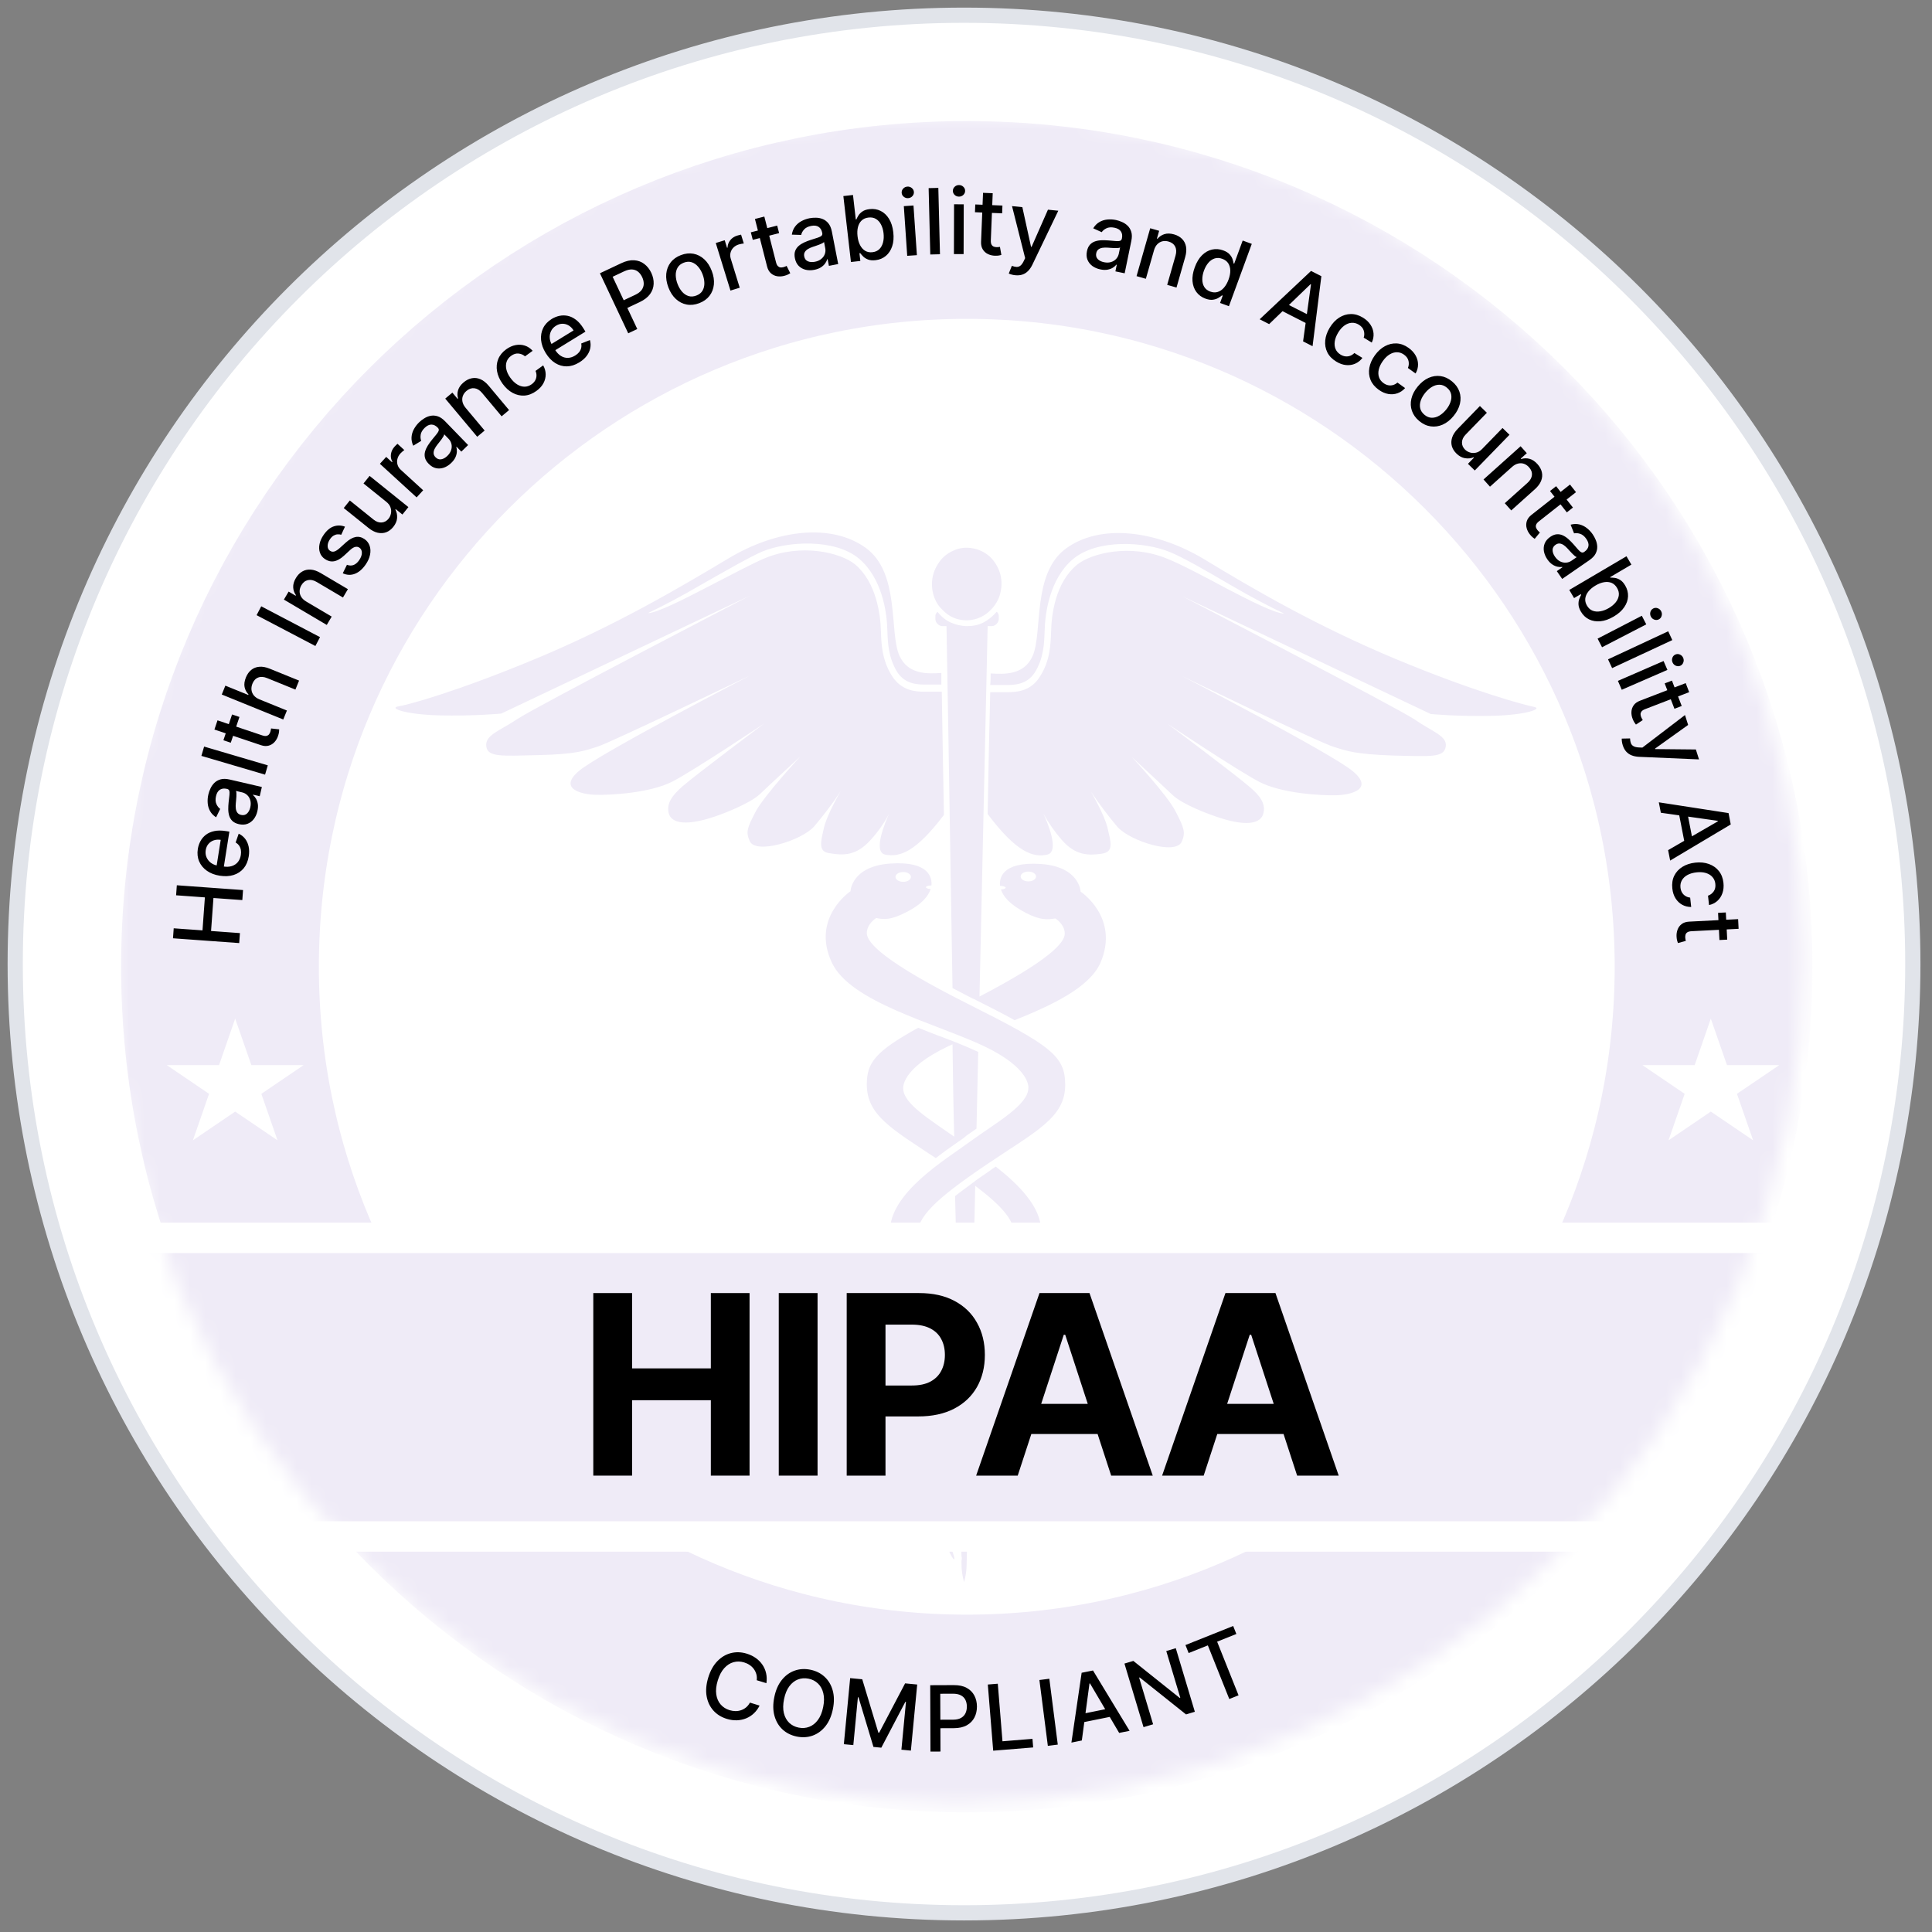 <svg width="127" height="127" viewBox="0 0 127 127" fill="none" xmlns="http://www.w3.org/2000/svg">
<rect x="0" y="0" width="127" height="127" fill="#808080" stroke="none"/>
<path d="M125.74 63.37C125.74 28.924 97.816 1 63.37 1C28.924 1 1 28.924 1 63.37C1 97.816 28.924 125.74 63.37 125.74C97.816 125.74 125.74 97.816 125.74 63.37Z" fill="white"/>
<path d="M125.74 63.37C125.74 28.924 97.816 1 63.37 1C28.924 1 1 28.924 1 63.37C1 97.816 28.924 125.74 63.37 125.74C97.816 125.74 125.74 97.816 125.74 63.37Z" stroke="#E1E4EA"/>
<mask id="mask0_7479_29404" style="mask-type:luminance" maskUnits="userSpaceOnUse" x="7" y="7" width="112" height="112">
<path d="M118.548 62.958C118.548 32.258 93.66 7.37 62.959 7.37C32.259 7.37 7.371 32.258 7.371 62.958C7.371 93.659 32.259 118.547 62.959 118.547C93.66 118.547 118.548 93.659 118.548 62.958Z" fill="white"/>
</mask>
<g mask="url(#mask0_7479_29404)">
<path d="M63.12 98.015C63.148 100.069 63.176 101.565 63.204 102.298C63.232 102.386 63.232 102.504 63.204 102.592C63.204 102.709 63.204 102.797 63.204 102.797C63.204 103.208 63.261 103.619 63.373 104C63.486 103.619 63.542 103.208 63.542 102.797C63.542 102.65 63.599 100.509 63.683 97.076C63.655 97.105 63.627 97.135 63.627 97.164C63.43 97.428 63.261 97.722 63.12 98.015ZM57.26 55.181C57.711 54.682 58.134 54.095 58.444 53.479C58.218 54.007 57.345 56.002 58.19 56.178C59.12 56.354 60.162 56.061 62.049 53.567C61.993 50.369 61.937 47.582 61.908 45.469H60.894C60.838 45.469 60.81 45.469 60.753 45.469C60.19 45.469 59.26 45.411 58.641 44.443C57.965 43.386 57.937 42.301 57.908 41.509C57.88 40.365 57.598 38.282 56.218 37.108C55.26 36.316 52.669 35.7 50.274 36.697C49.486 37.02 47.908 37.871 46.359 38.663C44.95 39.396 43.147 40.306 42.584 40.306C43.514 39.866 44.753 39.22 46.105 38.428C47.654 37.548 49.288 36.609 50.105 36.257C51.739 35.582 54.866 35.377 56.472 36.727C57.993 38.017 58.303 40.247 58.331 41.45C58.359 42.242 58.387 43.21 58.979 44.179C59.514 45 60.359 45 60.866 45H61.88C61.88 44.736 61.88 44.501 61.88 44.237C60.979 44.296 59.683 44.355 59.12 43.093C58.444 41.568 59.176 37.665 56.922 36.023C54.669 34.38 51.063 34.79 47.852 36.727C44.669 38.634 40.443 41.127 35.232 43.298C30.02 45.469 26.781 46.35 26.161 46.438C25.569 46.555 26.64 46.966 28.865 47.025C31.091 47.083 32.95 46.907 32.95 46.907L49.288 39.162C49.288 39.162 35.203 46.467 34.02 47.259C32.837 48.051 31.879 48.315 31.964 49.049C32.048 49.782 32.95 49.694 35.429 49.636C37.908 49.577 38.443 49.342 39.288 49.078C40.133 48.814 49.288 44.413 49.288 44.413C49.288 44.413 39.485 49.489 38.077 50.662C36.668 51.836 38.189 52.217 39.147 52.247C40.133 52.276 42.753 52.129 44.218 51.367C45.683 50.604 50.246 47.553 50.246 47.553C50.246 47.553 45.739 50.926 44.866 51.689C44.161 52.305 43.795 52.834 43.964 53.479C44.218 54.3 45.57 54.212 47.373 53.538C47.373 53.538 49.232 52.863 49.936 52.217C50.641 51.543 52.612 49.724 52.612 49.724C52.612 49.724 50.274 52.247 49.683 53.332C49.119 54.418 49.007 54.682 49.288 55.298C49.683 56.178 52.669 55.269 53.514 54.33C54.133 53.596 54.725 52.834 55.26 52.012C55.26 52.012 54.359 53.538 54.162 54.418C53.965 55.298 53.739 56.002 54.556 56.09C55.458 56.237 56.303 56.266 57.26 55.181ZM62.838 75.16C62.922 75.102 63.007 75.043 63.092 74.984C63.261 74.867 63.401 74.779 63.514 74.661C63.739 74.515 63.965 74.339 64.19 74.192C64.218 72.52 64.275 70.818 64.303 69.146C63.852 68.94 63.373 68.735 62.866 68.53C62.838 68.53 62.81 68.5 62.782 68.5C62.725 68.471 62.697 68.471 62.641 68.442C62.303 68.324 61.993 68.178 61.627 68.06C61.204 67.884 60.782 67.737 60.359 67.561C57.542 69.116 56.979 69.85 56.979 71.287C56.979 73.312 58.641 74.221 61.514 76.128C61.965 75.776 62.416 75.454 62.838 75.16ZM59.373 71.552C59.373 71.552 59.176 70.261 62.359 68.764C62.444 68.735 62.528 68.676 62.613 68.647C62.641 70.671 62.669 72.696 62.725 74.72C61.148 73.605 59.373 72.549 59.373 71.552ZM64.19 96.46C64.049 96.636 63.908 96.812 63.768 96.959C64.585 98.103 64.528 99.218 64.078 100.655C64.5 100.157 65.345 98.895 64.641 97.252C64.5 96.988 64.359 96.724 64.19 96.46ZM62.894 84.431C63.204 84.754 63.57 85.135 63.937 85.517C64.162 85.751 64.387 85.986 64.641 86.25C64.669 86.279 64.725 86.309 64.782 86.368C66.697 84.636 68.444 82.994 68.444 80.94C68.444 79.326 66.951 77.859 65.458 76.686C65.317 76.774 65.176 76.862 65.035 76.979C64.697 77.214 64.387 77.419 64.106 77.625C64.106 77.625 64.078 77.625 64.078 77.654C64.021 77.713 63.937 77.742 63.88 77.801C63.486 78.094 63.12 78.358 62.782 78.622C62.838 80.588 62.866 82.553 62.894 84.431ZM64.106 77.947C65.965 79.356 66.697 80.265 66.697 81.263C66.697 82.289 65.655 83.492 63.965 85.253C63.993 82.906 64.049 80.471 64.106 77.947ZM74.388 49.753C74.388 49.753 76.359 51.572 77.064 52.247C77.768 52.922 79.627 53.567 79.627 53.567C81.43 54.242 82.782 54.33 83.036 53.508C83.233 52.863 82.839 52.305 82.134 51.719C81.261 50.956 76.754 47.582 76.754 47.582C76.754 47.582 81.317 50.633 82.782 51.396C84.247 52.159 86.867 52.305 87.853 52.276C88.839 52.247 90.332 51.865 88.923 50.692C87.515 49.518 77.712 44.443 77.712 44.443C77.712 44.443 86.839 48.873 87.712 49.108C88.557 49.371 89.092 49.577 91.571 49.665C94.05 49.724 94.923 49.812 95.036 49.078C95.149 48.374 94.163 48.11 92.98 47.288C91.797 46.496 77.712 39.191 77.712 39.191L94.05 46.936C94.05 46.936 95.909 47.112 98.135 47.054C100.36 46.995 101.431 46.584 100.839 46.467C100.248 46.35 96.98 45.499 91.768 43.328C86.557 41.157 82.332 38.692 79.148 36.756C75.965 34.849 72.331 34.409 70.078 36.052C67.824 37.695 68.556 41.568 67.88 43.122C67.317 44.384 66.021 44.325 65.12 44.267C65.12 44.501 65.12 44.765 65.092 45.029H66.134C66.641 45.029 67.486 45.029 68.021 44.208C68.613 43.269 68.641 42.272 68.669 41.48C68.697 40.277 69.007 38.047 70.528 36.756C72.134 35.406 75.261 35.612 76.895 36.286C77.712 36.609 79.346 37.548 80.895 38.458C82.247 39.25 83.487 39.895 84.416 40.335C83.825 40.335 82.05 39.426 80.641 38.692C79.12 37.871 77.543 37.049 76.726 36.727C74.331 35.729 71.74 36.345 70.782 37.137C69.373 38.311 69.12 40.394 69.092 41.538C69.064 42.33 69.035 43.445 68.359 44.472C67.768 45.44 66.838 45.499 66.247 45.499C66.19 45.499 66.162 45.499 66.106 45.499H65.092C65.035 47.611 64.979 50.369 64.923 53.508C66.838 56.061 67.937 56.383 68.838 56.178C69.683 56.002 68.838 54.007 68.585 53.479C68.923 54.095 69.317 54.653 69.768 55.181C70.697 56.266 71.571 56.237 72.416 56.119C73.261 56.002 73.007 55.327 72.81 54.447C72.613 53.567 71.712 52.041 71.712 52.041C72.247 52.834 72.838 53.626 73.458 54.359C74.303 55.298 77.289 56.237 77.683 55.327C77.937 54.74 77.853 54.447 77.289 53.362C76.754 52.276 74.388 49.753 74.388 49.753ZM63.542 40.775C63.993 40.775 64.444 40.629 64.81 40.365C65.176 40.1 65.486 39.719 65.655 39.308C65.824 38.868 65.88 38.399 65.796 37.929C65.711 37.46 65.486 37.049 65.176 36.697C64.866 36.374 64.444 36.14 63.993 36.052C63.542 35.964 63.092 35.993 62.669 36.199C62.246 36.374 61.88 36.697 61.655 37.079C61.401 37.46 61.261 37.929 61.261 38.399C61.261 38.722 61.317 39.015 61.429 39.308C61.542 39.602 61.711 39.866 61.937 40.071C62.162 40.306 62.387 40.482 62.669 40.599C62.922 40.717 63.232 40.775 63.542 40.775ZM71.035 58.613C71.035 58.613 70.979 56.97 68.416 56.794C65.796 56.618 65.683 57.792 65.74 58.232C65.937 58.232 66.106 58.291 66.106 58.349C66.106 58.408 65.965 58.467 65.796 58.467C65.937 58.907 66.331 59.435 67.458 60.022C68.388 60.491 68.838 60.462 69.373 60.373C69.373 60.373 69.993 60.755 69.993 61.371C69.993 61.958 69.007 63.102 64.387 65.508C64.669 52.54 64.923 41.157 64.923 41.157H65.204C65.317 41.157 65.43 41.098 65.514 41.01C65.599 40.922 65.655 40.805 65.655 40.687V40.541C65.655 40.482 65.655 40.423 65.627 40.365C65.599 40.306 65.57 40.247 65.514 40.218C65.261 40.511 64.979 40.746 64.641 40.922C64.303 41.098 63.937 41.157 63.57 41.157C63.204 41.157 62.838 41.069 62.5 40.922C62.162 40.775 61.852 40.511 61.627 40.218C61.57 40.277 61.542 40.306 61.514 40.365C61.486 40.423 61.486 40.482 61.486 40.541V40.687C61.486 40.805 61.542 40.922 61.627 41.01C61.711 41.098 61.824 41.157 61.937 41.157H62.218C62.218 41.157 62.416 52.217 62.613 64.95C63.007 65.156 63.401 65.361 63.852 65.596C63.908 65.625 63.993 65.654 64.049 65.684C65.092 66.212 65.965 66.652 66.697 67.063C69.176 66.065 71.599 64.921 72.331 63.307C73.627 60.315 71.035 58.613 71.035 58.613ZM67.599 57.938C67.317 57.938 67.092 57.792 67.092 57.616C67.092 57.44 67.317 57.293 67.599 57.293C67.88 57.293 68.106 57.44 68.106 57.616C68.106 57.792 67.88 57.938 67.599 57.938ZM63.12 95.081C63.345 94.788 63.542 94.494 63.768 94.23C63.796 92.558 63.852 90.68 63.88 88.656C63.599 88.362 63.289 88.069 62.951 87.746C62.838 87.658 62.754 87.541 62.641 87.453C62.5 87.306 62.359 87.189 62.218 87.072C61.429 87.834 59.88 89.536 59.88 91.003C59.88 92.734 61.486 94.494 62.697 95.756C62.81 95.492 62.951 95.286 63.12 95.081ZM62.951 88.099C63.007 90.592 63.035 92.881 63.063 94.846C62.134 93.555 61.148 92.235 61.148 91.326C61.148 90.475 61.627 89.507 62.951 88.099ZM63.599 65.977C58.105 63.219 56.979 61.958 56.979 61.342C56.979 60.726 57.598 60.344 57.598 60.344C58.134 60.462 58.584 60.462 59.514 59.992C60.641 59.435 61.035 58.877 61.176 58.437C61.007 58.437 60.866 58.379 60.866 58.32C60.866 58.261 61.035 58.203 61.232 58.203V58.173C61.261 57.733 61.12 56.589 58.528 56.765C55.965 56.941 55.908 58.584 55.908 58.584C55.908 58.584 53.317 60.315 54.669 63.249C55.852 65.86 61.401 67.239 64.613 68.735C67.796 70.231 67.599 71.522 67.599 71.522C67.599 72.637 65.458 73.811 63.768 75.043C62.077 76.275 58.5 78.417 58.5 80.94C58.5 83.258 60.725 85.047 62.894 87.042C65.092 89.037 65.796 90.24 65.796 91.355C65.796 92.881 63.373 94.934 62.134 97.487C60.894 100.039 63.345 104 62.584 101.917C61.796 99.834 62.218 98.367 63.232 96.9C64.472 95.11 67.12 93.35 67.12 90.974C67.12 88.979 64.331 86.632 64.331 86.632C61.852 84.05 60.275 82.583 60.275 81.292C60.275 80.001 61.458 78.857 64.782 76.598C68.078 74.368 70.021 73.488 70.021 71.317C70.021 69.41 69.092 68.735 63.599 65.977ZM59.373 57.322C59.655 57.322 59.88 57.469 59.88 57.645C59.88 57.821 59.655 57.968 59.373 57.968C59.091 57.968 58.866 57.821 58.866 57.645C58.866 57.469 59.091 57.322 59.373 57.322Z" fill="#EFEBF7"/>
<path d="M63.551 14.459C90.662 14.459 112.641 36.437 112.641 63.549C112.641 90.66 90.662 112.639 63.551 112.639C36.439 112.639 14.461 90.66 14.461 63.549C14.461 36.437 36.439 14.459 63.551 14.459Z" stroke="#EFEBF7" stroke-width="13"/>
<path d="M15.724 61.993L11.372 61.678L11.419 61.022L13.311 61.158L13.468 58.989L11.576 58.852L11.624 58.193L15.976 58.508L15.929 59.167L14.031 59.03L13.874 61.199L15.772 61.337L15.724 61.993ZM16.351 56.289C16.3 56.607 16.189 56.871 16.017 57.08C15.843 57.286 15.622 57.433 15.354 57.518C15.085 57.602 14.783 57.618 14.447 57.565C14.116 57.513 13.834 57.405 13.601 57.241C13.368 57.077 13.198 56.871 13.092 56.626C12.986 56.379 12.956 56.105 13.004 55.805C13.033 55.623 13.091 55.451 13.178 55.289C13.266 55.127 13.385 54.989 13.535 54.873C13.686 54.758 13.87 54.677 14.089 54.631C14.306 54.584 14.562 54.585 14.855 54.631L15.078 54.666L14.672 57.236L14.2 57.161L14.509 55.208C14.344 55.182 14.191 55.193 14.053 55.24C13.914 55.287 13.797 55.365 13.703 55.476C13.61 55.585 13.55 55.72 13.524 55.883C13.496 56.06 13.515 56.221 13.582 56.367C13.647 56.511 13.743 56.63 13.87 56.723C13.997 56.815 14.141 56.874 14.302 56.899L14.671 56.957C14.886 56.992 15.076 56.983 15.24 56.931C15.403 56.878 15.536 56.789 15.638 56.664C15.738 56.539 15.803 56.384 15.832 56.2C15.851 56.081 15.851 55.97 15.833 55.866C15.813 55.763 15.775 55.669 15.718 55.587C15.66 55.505 15.584 55.436 15.489 55.383L15.69 54.804C15.858 54.879 15.998 54.989 16.111 55.134C16.222 55.276 16.299 55.446 16.343 55.643C16.385 55.838 16.388 56.053 16.351 56.289ZM16.919 53.323C16.873 53.525 16.793 53.699 16.68 53.845C16.567 53.99 16.427 54.094 16.26 54.156C16.095 54.217 15.907 54.223 15.698 54.175C15.518 54.133 15.379 54.064 15.278 53.968C15.178 53.872 15.108 53.757 15.067 53.624C15.027 53.491 15.006 53.347 15.005 53.194C15.004 53.041 15.012 52.886 15.029 52.731C15.051 52.535 15.069 52.376 15.083 52.254C15.095 52.132 15.091 52.039 15.07 51.978C15.05 51.916 15.002 51.877 14.927 51.859L14.912 51.856C14.731 51.814 14.579 51.833 14.456 51.912C14.332 51.99 14.248 52.129 14.201 52.33C14.153 52.539 14.161 52.714 14.226 52.856C14.29 52.996 14.372 53.102 14.474 53.174L14.206 53.726C14.028 53.612 13.895 53.475 13.807 53.314C13.718 53.152 13.666 52.978 13.653 52.791C13.638 52.604 13.652 52.414 13.697 52.222C13.726 52.094 13.773 51.963 13.836 51.828C13.899 51.69 13.984 51.569 14.092 51.462C14.2 51.355 14.336 51.278 14.502 51.231C14.666 51.185 14.864 51.188 15.096 51.242L17.213 51.733L17.073 52.339L16.637 52.238L16.631 52.263C16.702 52.322 16.767 52.4 16.826 52.498C16.885 52.596 16.925 52.715 16.948 52.852C16.97 52.99 16.96 53.147 16.919 53.323ZM16.453 53.072C16.492 52.901 16.492 52.746 16.453 52.609C16.414 52.47 16.347 52.356 16.252 52.267C16.156 52.176 16.046 52.116 15.92 52.087L15.509 51.992C15.526 52.019 15.537 52.067 15.541 52.135C15.545 52.201 15.544 52.276 15.539 52.36C15.533 52.443 15.527 52.524 15.52 52.603C15.512 52.681 15.506 52.746 15.501 52.799C15.488 52.923 15.488 53.039 15.501 53.147C15.514 53.254 15.548 53.345 15.602 53.42C15.655 53.493 15.737 53.543 15.848 53.569C16.001 53.604 16.131 53.574 16.236 53.479C16.34 53.384 16.412 53.248 16.453 53.072ZM13.418 49.076L17.604 50.31L17.424 50.921L13.238 49.688L13.418 49.076ZM15.255 46.965L15.74 47.129L15.17 48.823L14.686 48.66L15.255 46.965ZM14.095 47.956L14.298 47.352L17.233 48.339C17.35 48.378 17.444 48.39 17.515 48.375C17.584 48.359 17.639 48.328 17.68 48.28C17.719 48.23 17.749 48.172 17.772 48.106C17.788 48.058 17.799 48.014 17.804 47.975C17.81 47.937 17.814 47.907 17.817 47.885L18.352 47.944C18.354 47.983 18.351 48.038 18.342 48.107C18.335 48.177 18.316 48.26 18.285 48.358C18.234 48.517 18.156 48.656 18.051 48.773C17.945 48.891 17.817 48.971 17.664 49.014C17.512 49.057 17.342 49.047 17.155 48.984L14.095 47.956ZM17.06 45.974L18.86 46.706L18.62 47.296L14.578 45.654L14.814 45.071L16.318 45.682L16.334 45.645C16.199 45.507 16.114 45.346 16.077 45.161C16.04 44.976 16.07 44.766 16.165 44.53C16.25 44.322 16.366 44.158 16.515 44.037C16.664 43.916 16.841 43.846 17.046 43.83C17.249 43.811 17.477 43.853 17.73 43.956L19.659 44.739L19.419 45.33L17.561 44.575C17.339 44.485 17.143 44.472 16.974 44.537C16.804 44.601 16.678 44.735 16.595 44.939C16.538 45.079 16.517 45.216 16.531 45.35C16.546 45.483 16.598 45.605 16.687 45.715C16.775 45.822 16.899 45.909 17.06 45.974ZM17.173 39.855L21.037 41.882L20.731 42.465L16.867 40.438L17.173 39.855ZM20.131 39.543L21.804 40.531L21.48 41.08L18.662 39.414L18.973 38.888L19.432 39.159L19.453 39.124C19.342 38.971 19.282 38.799 19.273 38.607C19.265 38.414 19.323 38.212 19.448 38.001C19.562 37.809 19.702 37.664 19.868 37.568C20.032 37.471 20.217 37.429 20.422 37.443C20.627 37.456 20.845 37.532 21.078 37.669L22.87 38.728L22.545 39.277L20.819 38.257C20.615 38.136 20.424 38.095 20.246 38.133C20.067 38.171 19.923 38.283 19.813 38.468C19.738 38.596 19.698 38.725 19.695 38.857C19.692 38.987 19.727 39.112 19.799 39.233C19.871 39.351 19.982 39.454 20.131 39.543ZM22.677 34.62L22.431 35.152C22.356 35.129 22.277 35.12 22.192 35.125C22.108 35.129 22.023 35.155 21.938 35.203C21.853 35.251 21.772 35.329 21.697 35.437C21.593 35.585 21.54 35.732 21.538 35.877C21.534 36.022 21.584 36.13 21.688 36.202C21.777 36.265 21.873 36.282 21.974 36.254C22.075 36.226 22.194 36.15 22.332 36.026L22.728 35.668C22.957 35.461 23.174 35.338 23.377 35.3C23.58 35.262 23.777 35.309 23.967 35.441C24.128 35.553 24.238 35.7 24.299 35.881C24.36 36.06 24.368 36.257 24.323 36.472C24.28 36.686 24.183 36.901 24.031 37.118C23.822 37.418 23.587 37.619 23.326 37.719C23.064 37.819 22.799 37.807 22.532 37.685L22.807 37.126C22.961 37.187 23.105 37.191 23.241 37.141C23.376 37.089 23.498 36.985 23.608 36.827C23.727 36.656 23.787 36.494 23.788 36.342C23.787 36.189 23.735 36.077 23.631 36.005C23.547 35.946 23.455 35.928 23.354 35.951C23.253 35.973 23.144 36.038 23.026 36.146L22.609 36.531C22.377 36.742 22.157 36.863 21.949 36.896C21.741 36.928 21.542 36.878 21.351 36.744C21.192 36.634 21.085 36.493 21.028 36.321C20.971 36.15 20.963 35.963 21.006 35.761C21.047 35.557 21.138 35.355 21.279 35.153C21.481 34.863 21.703 34.679 21.945 34.6C22.186 34.52 22.43 34.527 22.677 34.62ZM25.387 32.981L23.895 31.78L24.296 31.282L26.846 33.334L26.453 33.822L26.011 33.467L25.99 33.493C26.079 33.661 26.117 33.846 26.103 34.049C26.09 34.249 26.006 34.446 25.852 34.637C25.72 34.801 25.567 34.917 25.394 34.985C25.22 35.051 25.033 35.063 24.833 35.02C24.633 34.976 24.428 34.87 24.218 34.7L22.595 33.396L22.995 32.899L24.557 34.156C24.731 34.296 24.908 34.359 25.088 34.346C25.269 34.332 25.421 34.248 25.544 34.094C25.619 34.002 25.67 33.89 25.698 33.761C25.726 33.631 25.718 33.497 25.672 33.361C25.628 33.223 25.533 33.096 25.387 32.981ZM27.387 32.697L24.972 30.488L25.387 30.034L25.771 30.385L25.794 30.359C25.704 30.197 25.673 30.026 25.7 29.846C25.727 29.665 25.806 29.504 25.935 29.362C25.962 29.333 25.995 29.299 26.033 29.261C26.073 29.222 26.104 29.193 26.129 29.173L26.578 29.584C26.556 29.598 26.519 29.626 26.469 29.669C26.418 29.71 26.37 29.755 26.326 29.803C26.224 29.914 26.157 30.035 26.125 30.165C26.092 30.293 26.094 30.42 26.131 30.547C26.167 30.672 26.237 30.782 26.342 30.878L27.817 32.227L27.387 32.697ZM29.663 30.431C29.515 30.576 29.353 30.679 29.18 30.741C29.005 30.801 28.831 30.812 28.658 30.775C28.485 30.736 28.325 30.64 28.175 30.485C28.047 30.353 27.966 30.219 27.934 30.084C27.902 29.949 27.905 29.814 27.944 29.68C27.982 29.546 28.042 29.415 28.124 29.285C28.207 29.156 28.297 29.031 28.395 28.91C28.52 28.757 28.622 28.633 28.699 28.538C28.776 28.442 28.823 28.362 28.839 28.299C28.855 28.236 28.836 28.177 28.783 28.122L28.772 28.111C28.643 27.977 28.505 27.91 28.358 27.91C28.212 27.909 28.066 27.98 27.918 28.123C27.764 28.273 27.675 28.425 27.653 28.579C27.631 28.731 27.643 28.865 27.689 28.98L27.164 29.299C27.077 29.107 27.04 28.92 27.052 28.737C27.065 28.552 27.117 28.378 27.207 28.213C27.296 28.048 27.411 27.897 27.553 27.759C27.646 27.668 27.757 27.583 27.884 27.504C28.01 27.422 28.148 27.366 28.296 27.335C28.445 27.303 28.602 27.313 28.766 27.363C28.929 27.413 29.093 27.524 29.259 27.695L30.772 29.255L30.326 29.688L30.014 29.367L29.996 29.385C30.024 29.473 30.036 29.574 30.032 29.688C30.028 29.803 29.998 29.924 29.942 30.052C29.886 30.179 29.793 30.306 29.663 30.431ZM29.407 29.968C29.533 29.845 29.617 29.715 29.658 29.578C29.701 29.441 29.706 29.309 29.675 29.183C29.644 29.055 29.583 28.944 29.493 28.851L29.2 28.548C29.199 28.581 29.182 28.627 29.149 28.686C29.116 28.744 29.075 28.807 29.026 28.874C28.976 28.941 28.926 29.005 28.878 29.068C28.829 29.129 28.788 29.181 28.755 29.223C28.677 29.32 28.615 29.417 28.567 29.515C28.52 29.612 28.499 29.706 28.504 29.799C28.508 29.889 28.55 29.975 28.629 30.057C28.739 30.17 28.864 30.215 29.004 30.192C29.143 30.168 29.277 30.094 29.407 29.968ZM30.61 26.812L31.858 28.302L31.37 28.711L29.268 26.202L29.737 25.809L30.079 26.218L30.11 26.192C30.057 26.011 30.058 25.828 30.113 25.645C30.17 25.46 30.292 25.289 30.481 25.131C30.652 24.988 30.831 24.898 31.02 24.863C31.208 24.826 31.396 24.848 31.584 24.929C31.773 25.01 31.954 25.154 32.127 25.361L33.464 26.957L32.975 27.366L31.688 25.829C31.536 25.647 31.369 25.545 31.189 25.522C31.007 25.498 30.834 25.555 30.668 25.694C30.555 25.788 30.475 25.897 30.428 26.02C30.382 26.142 30.373 26.272 30.401 26.41C30.429 26.545 30.499 26.679 30.61 26.812ZM35.261 25.698C35.005 25.884 34.742 25.985 34.472 26.003C34.203 26.019 33.945 25.959 33.697 25.825C33.449 25.69 33.229 25.49 33.036 25.224C32.842 24.955 32.721 24.68 32.673 24.401C32.624 24.121 32.65 23.856 32.75 23.606C32.851 23.357 33.026 23.142 33.275 22.961C33.477 22.816 33.684 22.723 33.895 22.684C34.106 22.644 34.308 22.655 34.502 22.719C34.696 22.782 34.867 22.896 35.014 23.061L34.512 23.424C34.394 23.32 34.254 23.259 34.09 23.24C33.927 23.221 33.763 23.271 33.599 23.39C33.455 23.494 33.356 23.623 33.303 23.777C33.25 23.93 33.244 24.097 33.285 24.28C33.325 24.461 33.413 24.646 33.549 24.835C33.689 25.028 33.839 25.174 33.999 25.272C34.16 25.37 34.321 25.419 34.484 25.419C34.648 25.418 34.803 25.364 34.949 25.259C35.047 25.188 35.123 25.106 35.176 25.013C35.23 24.918 35.26 24.817 35.265 24.71C35.271 24.602 35.25 24.492 35.203 24.381L35.706 24.018C35.811 24.203 35.866 24.396 35.87 24.598C35.874 24.8 35.826 24.996 35.725 25.187C35.626 25.376 35.471 25.547 35.261 25.698ZM38.079 23.823C37.805 23.992 37.532 24.078 37.261 24.083C36.991 24.086 36.736 24.013 36.497 23.865C36.258 23.715 36.05 23.495 35.872 23.206C35.697 22.921 35.595 22.636 35.568 22.353C35.541 22.069 35.587 21.807 35.704 21.566C35.823 21.325 36.012 21.125 36.27 20.965C36.428 20.869 36.596 20.801 36.776 20.762C36.956 20.724 37.138 20.724 37.324 20.763C37.51 20.802 37.691 20.89 37.868 21.026C38.045 21.161 38.211 21.355 38.366 21.608L38.484 21.801L36.268 23.163L36.018 22.756L37.703 21.721C37.615 21.578 37.508 21.47 37.382 21.395C37.256 21.319 37.12 21.282 36.976 21.282C36.832 21.282 36.69 21.325 36.55 21.412C36.397 21.505 36.287 21.625 36.22 21.77C36.152 21.913 36.125 22.063 36.137 22.221C36.149 22.377 36.198 22.524 36.284 22.663L36.479 22.981C36.593 23.167 36.724 23.306 36.869 23.396C37.016 23.486 37.17 23.529 37.331 23.525C37.491 23.52 37.651 23.468 37.809 23.371C37.912 23.308 37.997 23.236 38.064 23.155C38.13 23.072 38.176 22.983 38.201 22.885C38.226 22.788 38.228 22.686 38.207 22.579L38.778 22.355C38.83 22.532 38.837 22.71 38.801 22.889C38.765 23.066 38.686 23.235 38.565 23.397C38.445 23.556 38.283 23.698 38.079 23.823ZM41.297 21.91L39.436 17.963L40.843 17.3C41.15 17.155 41.431 17.091 41.685 17.108C41.94 17.124 42.163 17.206 42.354 17.353C42.545 17.498 42.698 17.692 42.812 17.933C42.926 18.176 42.978 18.419 42.968 18.66C42.959 18.9 42.88 19.125 42.73 19.334C42.581 19.54 42.353 19.716 42.048 19.86L41.08 20.316L40.842 19.811L41.756 19.381C41.95 19.289 42.091 19.181 42.181 19.058C42.269 18.933 42.314 18.799 42.316 18.655C42.317 18.511 42.283 18.365 42.212 18.216C42.142 18.067 42.051 17.948 41.941 17.859C41.829 17.77 41.697 17.721 41.544 17.713C41.393 17.705 41.218 17.747 41.02 17.84L40.272 18.193L41.892 21.629L41.297 21.91ZM45.963 19.929C45.676 20.038 45.401 20.068 45.137 20.018C44.874 19.968 44.638 19.847 44.43 19.656C44.221 19.464 44.057 19.211 43.937 18.895C43.816 18.578 43.77 18.278 43.797 17.995C43.825 17.712 43.921 17.465 44.084 17.252C44.248 17.039 44.473 16.878 44.76 16.769C45.047 16.66 45.322 16.63 45.586 16.68C45.849 16.73 46.086 16.852 46.294 17.044C46.503 17.237 46.668 17.492 46.788 17.809C46.909 18.125 46.955 18.424 46.927 18.705C46.898 18.986 46.803 19.233 46.639 19.446C46.475 19.659 46.25 19.82 45.963 19.929ZM45.775 19.428C45.961 19.358 46.096 19.25 46.181 19.105C46.265 18.96 46.306 18.795 46.302 18.61C46.3 18.424 46.261 18.233 46.186 18.036C46.112 17.841 46.014 17.673 45.892 17.533C45.771 17.39 45.63 17.293 45.47 17.239C45.31 17.186 45.137 17.195 44.952 17.266C44.764 17.337 44.628 17.446 44.542 17.593C44.458 17.739 44.417 17.906 44.42 18.093C44.424 18.278 44.463 18.469 44.538 18.664C44.612 18.86 44.71 19.029 44.831 19.17C44.953 19.311 45.093 19.407 45.253 19.459C45.414 19.51 45.588 19.5 45.775 19.428ZM48.017 19.101L47.051 15.974L47.639 15.792L47.793 16.289L47.825 16.279C47.831 16.093 47.89 15.93 48.004 15.789C48.119 15.646 48.268 15.547 48.452 15.49C48.489 15.478 48.535 15.466 48.587 15.453C48.641 15.439 48.683 15.43 48.714 15.424L48.894 16.006C48.868 16.007 48.822 16.013 48.757 16.024C48.692 16.034 48.628 16.049 48.565 16.068C48.422 16.113 48.303 16.183 48.209 16.279C48.116 16.373 48.054 16.483 48.022 16.611C47.989 16.737 47.994 16.867 48.036 17.003L48.626 18.913L48.017 19.101ZM51.088 14.829L51.215 15.325L49.483 15.767L49.356 15.272L51.088 14.829ZM49.626 14.394L50.243 14.236L51.01 17.235C51.04 17.355 51.081 17.441 51.133 17.492C51.184 17.542 51.24 17.571 51.302 17.579C51.365 17.584 51.43 17.579 51.498 17.562C51.547 17.549 51.59 17.534 51.625 17.518C51.661 17.502 51.688 17.489 51.708 17.479L51.949 17.961C51.917 17.984 51.87 18.01 51.807 18.041C51.745 18.073 51.665 18.102 51.566 18.129C51.404 18.173 51.245 18.183 51.09 18.159C50.934 18.134 50.796 18.069 50.677 17.965C50.558 17.86 50.474 17.712 50.425 17.521L49.626 14.394ZM53.528 17.737C53.325 17.776 53.133 17.775 52.954 17.732C52.774 17.687 52.623 17.601 52.498 17.475C52.375 17.349 52.293 17.18 52.252 16.97C52.216 16.788 52.222 16.632 52.269 16.502C52.316 16.371 52.392 16.26 52.497 16.169C52.602 16.077 52.725 16 52.864 15.936C53.004 15.873 53.148 15.817 53.296 15.77C53.484 15.71 53.637 15.661 53.754 15.624C53.871 15.585 53.953 15.544 54.001 15.5C54.049 15.456 54.066 15.396 54.051 15.321L54.048 15.306C54.013 15.123 53.933 14.992 53.811 14.912C53.689 14.831 53.528 14.81 53.325 14.85C53.115 14.891 52.958 14.97 52.855 15.087C52.753 15.203 52.69 15.321 52.666 15.443L52.052 15.424C52.084 15.215 52.155 15.038 52.266 14.892C52.377 14.744 52.515 14.626 52.681 14.537C52.845 14.447 53.025 14.383 53.218 14.345C53.347 14.32 53.486 14.309 53.635 14.312C53.786 14.313 53.932 14.341 54.073 14.396C54.215 14.451 54.341 14.544 54.451 14.676C54.56 14.807 54.638 14.989 54.683 15.223L55.099 17.357L54.489 17.476L54.403 17.036L54.378 17.041C54.353 17.13 54.308 17.221 54.242 17.315C54.177 17.409 54.086 17.494 53.969 17.57C53.852 17.647 53.705 17.702 53.528 17.737ZM53.566 17.208C53.739 17.175 53.88 17.112 53.989 17.019C54.1 16.927 54.177 16.819 54.22 16.697C54.263 16.572 54.273 16.447 54.248 16.32L54.167 15.906C54.149 15.932 54.11 15.962 54.05 15.994C53.991 16.024 53.922 16.054 53.844 16.084C53.766 16.112 53.689 16.139 53.614 16.166C53.54 16.19 53.477 16.211 53.427 16.228C53.309 16.267 53.203 16.315 53.11 16.37C53.018 16.426 52.948 16.494 52.902 16.574C52.856 16.652 52.844 16.747 52.866 16.858C52.896 17.013 52.976 17.119 53.106 17.176C53.236 17.232 53.389 17.243 53.566 17.208ZM55.937 17.224L55.438 12.889L56.071 12.817L56.256 14.428L56.294 14.423C56.323 14.351 56.367 14.267 56.426 14.17C56.485 14.073 56.572 13.984 56.687 13.904C56.802 13.822 56.96 13.77 57.162 13.746C57.425 13.716 57.667 13.755 57.888 13.864C58.109 13.973 58.293 14.146 58.439 14.382C58.586 14.618 58.68 14.912 58.72 15.264C58.761 15.615 58.737 15.923 58.648 16.188C58.56 16.451 58.421 16.662 58.232 16.821C58.043 16.979 57.817 17.073 57.555 17.103C57.357 17.125 57.192 17.111 57.059 17.059C56.927 17.007 56.821 16.941 56.74 16.86C56.659 16.779 56.596 16.706 56.549 16.641L56.496 16.648L56.555 17.153L55.937 17.224ZM56.37 15.527C56.396 15.756 56.452 15.953 56.538 16.117C56.625 16.282 56.736 16.405 56.873 16.488C57.01 16.57 57.169 16.6 57.351 16.579C57.54 16.558 57.692 16.489 57.808 16.374C57.923 16.258 58.003 16.11 58.048 15.928C58.094 15.747 58.105 15.548 58.08 15.331C58.056 15.116 58.001 14.927 57.916 14.764C57.833 14.601 57.722 14.477 57.582 14.393C57.444 14.309 57.279 14.278 57.089 14.3C56.905 14.321 56.755 14.386 56.639 14.495C56.525 14.604 56.444 14.747 56.399 14.924C56.354 15.1 56.344 15.302 56.37 15.527ZM59.636 16.816L59.413 13.551L60.048 13.508L60.272 16.773L59.636 16.816ZM59.699 13.025C59.588 13.033 59.491 13.003 59.407 12.934C59.323 12.865 59.278 12.778 59.271 12.675C59.264 12.57 59.297 12.478 59.37 12.399C59.444 12.318 59.536 12.274 59.647 12.267C59.757 12.259 59.854 12.29 59.937 12.36C60.022 12.428 60.068 12.515 60.075 12.62C60.082 12.723 60.048 12.815 59.974 12.896C59.901 12.975 59.809 13.018 59.699 13.025ZM61.681 12.351L61.789 16.713L61.152 16.729L61.044 12.367L61.681 12.351ZM62.706 16.702L62.715 13.429L63.352 13.431L63.343 16.704L62.706 16.702ZM63.038 12.925C62.928 12.925 62.833 12.888 62.753 12.813C62.675 12.738 62.637 12.648 62.637 12.545C62.637 12.44 62.677 12.35 62.755 12.277C62.835 12.201 62.93 12.164 63.041 12.165C63.152 12.165 63.246 12.203 63.324 12.278C63.403 12.352 63.443 12.442 63.442 12.547C63.442 12.651 63.402 12.74 63.322 12.815C63.244 12.889 63.149 12.925 63.038 12.925ZM65.895 13.512L65.875 14.023L64.089 13.951L64.109 13.44L65.895 13.512ZM64.62 12.676L65.256 12.701L65.132 15.795C65.127 15.918 65.142 16.012 65.177 16.076C65.211 16.139 65.257 16.182 65.314 16.207C65.373 16.231 65.437 16.244 65.507 16.247C65.558 16.249 65.603 16.247 65.641 16.242C65.68 16.236 65.71 16.232 65.731 16.228L65.825 16.759C65.788 16.771 65.735 16.784 65.666 16.795C65.597 16.808 65.512 16.813 65.409 16.81C65.242 16.806 65.087 16.77 64.945 16.702C64.802 16.634 64.689 16.533 64.605 16.398C64.521 16.264 64.483 16.099 64.49 15.901L64.62 12.676ZM66.736 18.092C66.641 18.083 66.556 18.067 66.48 18.043C66.403 18.021 66.347 18 66.311 17.979L66.515 17.475C66.628 17.518 66.73 17.541 66.821 17.546C66.912 17.551 66.995 17.525 67.07 17.468C67.147 17.412 67.22 17.314 67.288 17.175L67.388 16.967L66.525 13.549L67.204 13.617L67.776 16.226L67.81 16.229L68.887 13.784L69.567 13.852L67.858 17.41C67.779 17.573 67.685 17.709 67.577 17.816C67.469 17.925 67.346 18.003 67.207 18.049C67.069 18.095 66.912 18.11 66.736 18.092ZM72.334 17.71C72.131 17.669 71.955 17.593 71.806 17.485C71.657 17.374 71.55 17.237 71.484 17.072C71.419 16.908 71.408 16.721 71.451 16.511C71.488 16.33 71.554 16.189 71.647 16.086C71.741 15.983 71.854 15.91 71.986 15.866C72.118 15.822 72.261 15.798 72.415 15.793C72.568 15.789 72.722 15.793 72.877 15.806C73.074 15.823 73.234 15.837 73.356 15.848C73.479 15.857 73.571 15.85 73.632 15.828C73.693 15.806 73.731 15.757 73.747 15.682L73.75 15.667C73.787 15.485 73.765 15.333 73.682 15.212C73.601 15.091 73.46 15.01 73.258 14.968C73.048 14.925 72.873 14.938 72.733 15.006C72.594 15.073 72.49 15.159 72.421 15.262L71.862 15.008C71.972 14.827 72.106 14.691 72.264 14.599C72.424 14.505 72.597 14.45 72.784 14.431C72.97 14.412 73.16 14.422 73.354 14.461C73.482 14.488 73.614 14.531 73.751 14.591C73.89 14.65 74.014 14.732 74.123 14.837C74.233 14.942 74.313 15.077 74.364 15.241C74.415 15.404 74.416 15.602 74.368 15.836L73.93 17.965L73.321 17.839L73.411 17.401L73.386 17.396C73.329 17.468 73.252 17.535 73.156 17.596C73.059 17.658 72.942 17.701 72.805 17.727C72.667 17.752 72.51 17.747 72.334 17.71ZM72.572 17.237C72.745 17.273 72.899 17.269 73.036 17.226C73.174 17.183 73.286 17.113 73.373 17.017C73.461 16.919 73.518 16.807 73.544 16.68L73.629 16.267C73.602 16.285 73.555 16.297 73.487 16.303C73.42 16.308 73.345 16.309 73.262 16.307C73.178 16.303 73.097 16.298 73.019 16.294C72.94 16.288 72.874 16.283 72.821 16.279C72.697 16.27 72.581 16.273 72.474 16.288C72.368 16.304 72.278 16.34 72.204 16.396C72.132 16.451 72.084 16.534 72.061 16.645C72.029 16.799 72.062 16.928 72.16 17.031C72.258 17.132 72.396 17.201 72.572 17.237ZM75.857 16.458L75.323 18.326L74.711 18.151L75.609 15.004L76.197 15.172L76.051 15.684L76.09 15.695C76.21 15.55 76.361 15.448 76.544 15.391C76.729 15.334 76.939 15.34 77.176 15.407C77.39 15.468 77.565 15.567 77.701 15.703C77.836 15.838 77.924 16.006 77.962 16.207C78.001 16.409 77.983 16.64 77.909 16.899L77.338 18.901L76.725 18.726L77.275 16.798C77.34 16.57 77.332 16.375 77.249 16.212C77.168 16.049 77.023 15.937 76.815 15.878C76.673 15.838 76.538 15.832 76.41 15.862C76.283 15.892 76.171 15.958 76.073 16.058C75.976 16.158 75.904 16.291 75.857 16.458ZM79.239 19.63C78.991 19.539 78.793 19.394 78.645 19.196C78.498 18.997 78.413 18.76 78.389 18.483C78.367 18.206 78.416 17.901 78.538 17.569C78.66 17.237 78.819 16.973 79.016 16.777C79.215 16.582 79.435 16.458 79.675 16.404C79.916 16.35 80.16 16.368 80.406 16.459C80.597 16.529 80.739 16.617 80.831 16.723C80.926 16.829 80.99 16.936 81.023 17.043C81.057 17.151 81.081 17.244 81.093 17.321L81.129 17.334L81.688 15.812L82.286 16.031L80.784 20.128L80.2 19.914L80.375 19.436L80.325 19.417C80.265 19.47 80.186 19.525 80.087 19.584C79.989 19.644 79.87 19.683 79.73 19.703C79.59 19.723 79.426 19.698 79.239 19.63ZM79.558 19.168C79.73 19.231 79.892 19.239 80.044 19.192C80.198 19.144 80.335 19.05 80.457 18.91C80.579 18.77 80.68 18.592 80.759 18.376C80.837 18.163 80.875 17.965 80.872 17.782C80.869 17.6 80.825 17.442 80.739 17.309C80.653 17.176 80.523 17.078 80.348 17.014C80.168 16.948 80.001 16.939 79.847 16.989C79.692 17.038 79.555 17.132 79.435 17.271C79.316 17.41 79.219 17.581 79.144 17.784C79.069 17.989 79.032 18.186 79.033 18.372C79.034 18.558 79.078 18.722 79.162 18.862C79.249 19.001 79.381 19.103 79.558 19.168ZM83.427 21.305L82.804 20.988L86.182 17.81L86.86 18.155L86.281 22.757L85.658 22.44L86.178 18.698L86.147 18.682L83.427 21.305ZM84.306 19.835L86.327 20.863L86.076 21.356L84.055 20.328L84.306 19.835ZM87.838 23.769C87.567 23.605 87.371 23.402 87.251 23.16C87.132 22.918 87.086 22.657 87.114 22.376C87.142 22.096 87.241 21.815 87.412 21.535C87.585 21.251 87.79 21.033 88.029 20.88C88.269 20.727 88.523 20.648 88.792 20.644C89.061 20.639 89.327 20.717 89.59 20.877C89.802 21.006 89.968 21.161 90.086 21.341C90.205 21.52 90.273 21.711 90.289 21.913C90.306 22.117 90.268 22.319 90.173 22.519L89.643 22.196C89.694 22.048 89.695 21.894 89.649 21.736C89.603 21.579 89.493 21.447 89.32 21.341C89.168 21.249 89.011 21.208 88.848 21.219C88.687 21.229 88.531 21.289 88.378 21.397C88.227 21.504 88.09 21.657 87.969 21.856C87.845 22.06 87.769 22.255 87.741 22.441C87.713 22.627 87.73 22.794 87.794 22.944C87.858 23.095 87.968 23.217 88.122 23.311C88.225 23.374 88.33 23.412 88.436 23.425C88.545 23.438 88.65 23.426 88.75 23.389C88.852 23.353 88.945 23.291 89.029 23.205L89.559 23.527C89.43 23.696 89.272 23.822 89.088 23.904C88.903 23.986 88.704 24.017 88.489 23.998C88.276 23.98 88.059 23.904 87.838 23.769ZM90.63 25.621C90.373 25.436 90.193 25.219 90.091 24.969C89.991 24.719 89.965 24.455 90.014 24.177C90.063 23.899 90.183 23.627 90.374 23.36C90.568 23.09 90.79 22.889 91.04 22.755C91.29 22.62 91.55 22.561 91.818 22.576C92.087 22.592 92.346 22.69 92.596 22.87C92.798 23.015 92.951 23.182 93.056 23.37C93.161 23.557 93.214 23.753 93.215 23.956C93.217 24.16 93.163 24.359 93.053 24.551L92.549 24.189C92.611 24.045 92.624 23.892 92.59 23.731C92.556 23.57 92.457 23.431 92.292 23.312C92.148 23.209 91.994 23.156 91.831 23.155C91.67 23.153 91.509 23.2 91.349 23.296C91.189 23.392 91.042 23.534 90.906 23.724C90.767 23.917 90.676 24.106 90.634 24.289C90.592 24.472 90.597 24.64 90.648 24.795C90.701 24.95 90.801 25.08 90.948 25.185C91.046 25.256 91.148 25.302 91.253 25.323C91.36 25.344 91.465 25.34 91.569 25.311C91.673 25.282 91.77 25.228 91.861 25.148L92.365 25.51C92.223 25.669 92.057 25.782 91.866 25.85C91.676 25.918 91.475 25.934 91.262 25.899C91.051 25.864 90.84 25.772 90.63 25.621ZM93.297 27.679C93.061 27.484 92.899 27.259 92.812 27.005C92.725 26.751 92.713 26.486 92.777 26.211C92.841 25.935 92.98 25.667 93.195 25.407C93.411 25.145 93.649 24.956 93.908 24.84C94.168 24.725 94.43 24.686 94.696 24.723C94.962 24.76 95.213 24.876 95.45 25.072C95.687 25.267 95.848 25.492 95.935 25.746C96.022 26 96.033 26.265 95.969 26.542C95.904 26.818 95.764 27.087 95.548 27.349C95.333 27.61 95.096 27.797 94.837 27.912C94.579 28.026 94.317 28.065 94.051 28.028C93.785 27.991 93.534 27.874 93.297 27.679ZM93.639 27.268C93.793 27.395 93.953 27.459 94.121 27.461C94.288 27.463 94.452 27.417 94.612 27.322C94.772 27.228 94.919 27.1 95.053 26.938C95.186 26.777 95.284 26.608 95.345 26.433C95.409 26.258 95.425 26.087 95.392 25.922C95.359 25.756 95.266 25.61 95.112 25.484C94.958 25.356 94.796 25.291 94.626 25.29C94.458 25.288 94.293 25.335 94.131 25.431C93.972 25.526 93.826 25.654 93.693 25.814C93.559 25.977 93.46 26.145 93.397 26.32C93.335 26.495 93.321 26.665 93.355 26.829C93.39 26.994 93.485 27.14 93.639 27.268ZM97.433 29.508L98.769 28.134L99.227 28.58L96.945 30.927L96.496 30.49L96.891 30.083L96.867 30.06C96.691 30.133 96.503 30.153 96.303 30.12C96.104 30.088 95.917 29.986 95.741 29.815C95.59 29.668 95.489 29.506 95.437 29.326C95.388 29.147 95.393 28.96 95.455 28.764C95.517 28.569 95.643 28.375 95.831 28.182L97.282 26.689L97.739 27.133L96.341 28.571C96.186 28.731 96.106 28.901 96.103 29.082C96.099 29.263 96.168 29.422 96.31 29.56C96.395 29.643 96.501 29.704 96.627 29.744C96.755 29.784 96.888 29.788 97.028 29.756C97.17 29.725 97.305 29.642 97.433 29.508ZM99.391 30.696L97.944 31.992L97.519 31.518L99.957 29.334L100.365 29.79L99.968 30.145L99.995 30.175C100.174 30.116 100.357 30.111 100.542 30.16C100.728 30.21 100.903 30.327 101.067 30.51C101.216 30.676 101.312 30.853 101.354 31.04C101.397 31.227 101.381 31.416 101.306 31.607C101.231 31.798 101.093 31.983 100.892 32.163L99.342 33.553L98.917 33.078L100.41 31.74C100.587 31.582 100.684 31.412 100.7 31.231C100.719 31.049 100.656 30.877 100.511 30.717C100.413 30.607 100.301 30.53 100.177 30.487C100.054 30.445 99.924 30.44 99.787 30.473C99.652 30.506 99.52 30.58 99.391 30.696ZM103.397 33.365L102.996 33.681L101.89 32.276L102.292 31.96L103.397 33.365ZM103.204 31.852L103.598 32.352L101.166 34.267C101.069 34.343 101.007 34.416 100.981 34.483C100.955 34.55 100.952 34.613 100.97 34.673C100.99 34.733 101.022 34.791 101.065 34.845C101.097 34.885 101.127 34.918 101.156 34.944C101.186 34.97 101.208 34.99 101.225 35.004L100.883 35.42C100.849 35.4 100.805 35.367 100.752 35.322C100.697 35.278 100.638 35.217 100.573 35.137C100.467 35.007 100.394 34.866 100.354 34.714C100.313 34.561 100.317 34.409 100.364 34.258C100.411 34.107 100.513 33.97 100.668 33.848L103.204 31.852ZM101.714 36.768C101.597 36.597 101.522 36.421 101.489 36.239C101.459 36.057 101.476 35.884 101.542 35.719C101.609 35.556 101.73 35.413 101.907 35.291C102.059 35.186 102.204 35.129 102.343 35.12C102.481 35.11 102.613 35.136 102.739 35.196C102.865 35.255 102.985 35.337 103.099 35.439C103.213 35.542 103.321 35.651 103.425 35.768C103.555 35.917 103.66 36.037 103.741 36.13C103.824 36.221 103.894 36.28 103.954 36.306C104.013 36.333 104.075 36.324 104.138 36.28L104.15 36.272C104.303 36.166 104.392 36.041 104.417 35.897C104.442 35.753 104.396 35.597 104.279 35.427C104.157 35.251 104.022 35.139 103.873 35.091C103.727 35.044 103.593 35.033 103.472 35.06L103.244 34.49C103.448 34.435 103.639 34.43 103.817 34.472C103.997 34.516 104.16 34.595 104.308 34.711C104.456 34.826 104.586 34.965 104.698 35.127C104.773 35.235 104.839 35.358 104.896 35.496C104.955 35.634 104.988 35.779 104.994 35.93C105.001 36.083 104.966 36.236 104.889 36.389C104.813 36.541 104.676 36.685 104.48 36.821L102.691 38.056L102.338 37.544L102.706 37.289L102.692 37.268C102.601 37.281 102.499 37.276 102.387 37.254C102.274 37.231 102.16 37.182 102.043 37.105C101.926 37.029 101.817 36.916 101.714 36.768ZM102.214 36.591C102.314 36.736 102.428 36.84 102.556 36.904C102.685 36.968 102.815 36.995 102.944 36.985C103.076 36.976 103.195 36.934 103.301 36.861L103.648 36.621C103.617 36.615 103.574 36.591 103.521 36.549C103.469 36.507 103.414 36.456 103.356 36.396C103.298 36.335 103.243 36.276 103.189 36.218C103.136 36.16 103.092 36.111 103.057 36.072C102.973 35.979 102.888 35.901 102.799 35.838C102.712 35.776 102.622 35.739 102.53 35.728C102.44 35.718 102.348 35.745 102.254 35.81C102.125 35.899 102.06 36.015 102.059 36.157C102.06 36.298 102.111 36.443 102.214 36.591ZM103.157 38.78L106.917 36.566L107.24 37.115L105.843 37.938L105.862 37.971C105.94 37.968 106.035 37.974 106.147 37.988C106.26 38.003 106.376 38.047 106.496 38.119C106.618 38.191 106.73 38.315 106.833 38.49C106.967 38.717 107.029 38.954 107.019 39.201C107.009 39.447 106.926 39.685 106.769 39.914C106.613 40.145 106.383 40.349 106.078 40.529C105.773 40.709 105.482 40.812 105.204 40.838C104.928 40.864 104.679 40.823 104.457 40.715C104.236 40.606 104.058 40.438 103.924 40.21C103.823 40.038 103.77 39.881 103.763 39.739C103.757 39.597 103.775 39.473 103.816 39.366C103.857 39.26 103.898 39.172 103.938 39.104L103.911 39.058L103.472 39.316L103.157 38.78ZM104.883 38.488C104.685 38.605 104.528 38.736 104.413 38.881C104.297 39.027 104.23 39.179 104.209 39.337C104.19 39.495 104.227 39.653 104.32 39.811C104.417 39.975 104.541 40.087 104.693 40.146C104.846 40.204 105.014 40.217 105.198 40.184C105.382 40.153 105.569 40.082 105.757 39.971C105.943 39.862 106.094 39.735 106.209 39.592C106.324 39.449 106.392 39.297 106.412 39.136C106.433 38.975 106.395 38.812 106.297 38.647C106.204 38.488 106.083 38.377 105.937 38.315C105.79 38.255 105.627 38.239 105.447 38.27C105.267 38.3 105.079 38.373 104.883 38.488ZM105.018 41.981L107.925 40.477L108.218 41.043L105.311 42.547L105.018 41.981ZM108.521 40.531C108.47 40.433 108.459 40.331 108.489 40.227C108.519 40.123 108.581 40.047 108.673 39.999C108.766 39.951 108.864 39.944 108.965 39.98C109.069 40.016 109.146 40.083 109.197 40.181C109.248 40.28 109.258 40.381 109.227 40.485C109.198 40.59 109.137 40.666 109.043 40.714C108.951 40.762 108.853 40.768 108.75 40.732C108.648 40.696 108.572 40.63 108.521 40.531ZM109.929 42.076L105.973 43.919L105.704 43.342L109.66 41.498L109.929 42.076ZM106.353 44.758L109.354 43.452L109.608 44.036L106.607 45.342L106.353 44.758ZM109.945 43.546C109.901 43.444 109.897 43.342 109.933 43.24C109.971 43.138 110.037 43.066 110.132 43.025C110.229 42.983 110.326 42.983 110.425 43.025C110.526 43.068 110.599 43.141 110.643 43.242C110.687 43.344 110.69 43.445 110.652 43.547C110.616 43.65 110.55 43.722 110.454 43.764C110.359 43.805 110.261 43.804 110.16 43.761C110.061 43.719 109.99 43.647 109.945 43.546ZM110.548 46.408L110.07 46.592L109.428 44.923L109.905 44.739L110.548 46.408ZM110.809 44.905L111.038 45.5L108.149 46.612C108.034 46.656 107.953 46.707 107.908 46.764C107.865 46.82 107.843 46.88 107.842 46.942C107.844 47.006 107.857 47.07 107.882 47.135C107.901 47.183 107.92 47.223 107.94 47.256C107.961 47.289 107.977 47.315 107.988 47.334L107.539 47.63C107.512 47.601 107.48 47.557 107.442 47.498C107.403 47.44 107.365 47.364 107.327 47.269C107.264 47.114 107.235 46.957 107.242 46.799C107.248 46.642 107.296 46.498 107.386 46.367C107.475 46.237 107.613 46.136 107.797 46.065L110.809 44.905ZM106.671 48.988C106.642 48.897 106.624 48.812 106.615 48.733C106.605 48.654 106.602 48.594 106.607 48.552L107.151 48.541C107.156 48.662 107.175 48.765 107.206 48.85C107.238 48.936 107.294 49.002 107.376 49.049C107.459 49.098 107.577 49.126 107.731 49.134L107.962 49.143L110.763 47.003L110.969 47.654L108.796 49.209L108.806 49.241L111.478 49.267L111.684 49.919L107.74 49.75C107.559 49.741 107.398 49.709 107.256 49.652C107.113 49.596 106.993 49.513 106.896 49.404C106.799 49.295 106.724 49.156 106.671 48.988ZM109.176 53.426L109.042 52.74L113.626 53.448L113.771 54.195L109.788 56.57L109.654 55.884L112.924 53.99L112.917 53.957L109.176 53.426ZM110.876 53.215L111.309 55.44L110.765 55.546L110.332 53.321L110.876 53.215ZM109.93 58.403C109.896 58.088 109.938 57.809 110.056 57.566C110.176 57.325 110.355 57.13 110.595 56.981C110.834 56.832 111.117 56.74 111.444 56.705C111.774 56.669 112.072 56.7 112.339 56.797C112.606 56.894 112.824 57.047 112.991 57.258C113.158 57.468 113.258 57.727 113.291 58.033C113.318 58.28 113.296 58.506 113.225 58.709C113.155 58.912 113.045 59.082 112.894 59.218C112.743 59.356 112.56 59.448 112.343 59.494L112.276 58.878C112.425 58.828 112.548 58.736 112.645 58.602C112.742 58.47 112.78 58.303 112.758 58.101C112.739 57.925 112.676 57.775 112.568 57.653C112.462 57.531 112.32 57.443 112.141 57.388C111.964 57.333 111.759 57.318 111.528 57.343C111.29 57.369 111.089 57.427 110.925 57.517C110.76 57.608 110.638 57.724 110.558 57.866C110.477 58.009 110.447 58.17 110.466 58.349C110.479 58.469 110.513 58.576 110.567 58.668C110.623 58.762 110.696 58.838 110.787 58.895C110.877 58.954 110.983 58.991 111.103 59.005L111.17 59.621C110.957 59.621 110.761 59.573 110.584 59.477C110.406 59.38 110.26 59.241 110.144 59.059C110.029 58.879 109.958 58.66 109.93 58.403ZM113.539 61.766L113.028 61.792L112.937 60.006L113.447 59.98L113.539 61.766ZM114.255 60.419L114.287 61.055L111.196 61.213C111.072 61.22 110.98 61.243 110.92 61.283C110.86 61.323 110.821 61.373 110.801 61.432C110.783 61.492 110.776 61.558 110.779 61.627C110.782 61.678 110.788 61.723 110.797 61.761C110.806 61.798 110.813 61.828 110.818 61.849L110.299 61.991C110.283 61.955 110.266 61.903 110.248 61.836C110.229 61.768 110.216 61.684 110.209 61.581C110.198 61.414 110.22 61.257 110.275 61.109C110.33 60.961 110.42 60.839 110.546 60.743C110.672 60.647 110.834 60.594 111.031 60.584L114.255 60.419Z" fill="black"/>
<path d="M106.46 83.959L105.399 87.015L101.961 87.015L104.741 88.903L103.68 91.959L106.46 90.07L109.242 91.959L108.179 88.903L110.961 87.015L107.523 87.015L106.46 83.959Z" fill="white"/>
<path d="M22.46 83.959L21.399 87.015L17.961 87.015L20.741 88.903L19.68 91.959L22.46 90.07L25.242 91.959L24.179 88.903L26.961 87.015L23.523 87.015L22.46 83.959Z" fill="white"/>
<path d="M112.46 66.959L111.399 70.015L107.961 70.015L110.741 71.903L109.68 74.959L112.46 73.07L115.242 74.959L114.179 71.903L116.961 70.015L113.523 70.015L112.46 66.959Z" fill="white"/>
<path d="M15.46 66.959L14.399 70.015L10.961 70.015L13.742 71.903L12.68 74.959L15.46 73.07L18.242 74.959L17.179 71.903L19.961 70.015L16.523 70.015L15.46 66.959Z" fill="white"/>
<path d="M50.38 110.644L49.744 110.45C49.761 110.306 49.752 110.173 49.717 110.049C49.682 109.926 49.627 109.813 49.553 109.712C49.478 109.61 49.387 109.523 49.278 109.45C49.171 109.377 49.051 109.32 48.918 109.28C48.678 109.206 48.444 109.201 48.217 109.264C47.991 109.327 47.788 109.459 47.606 109.659C47.426 109.86 47.285 110.128 47.182 110.465C47.078 110.805 47.045 111.108 47.083 111.375C47.121 111.642 47.218 111.865 47.371 112.042C47.525 112.22 47.721 112.345 47.959 112.418C48.09 112.458 48.221 112.478 48.35 112.479C48.481 112.479 48.605 112.458 48.723 112.417C48.841 112.376 48.949 112.314 49.047 112.233C49.146 112.15 49.229 112.046 49.295 111.921L49.931 112.117C49.834 112.312 49.71 112.481 49.56 112.623C49.411 112.765 49.242 112.875 49.051 112.954C48.863 113.031 48.661 113.074 48.446 113.083C48.231 113.092 48.009 113.061 47.779 112.991C47.418 112.881 47.122 112.697 46.892 112.44C46.662 112.181 46.514 111.866 46.449 111.496C46.385 111.126 46.421 110.719 46.556 110.275C46.692 109.829 46.891 109.471 47.151 109.202C47.412 108.931 47.71 108.753 48.044 108.668C48.38 108.582 48.727 108.593 49.087 108.703C49.309 108.771 49.506 108.866 49.678 108.988C49.852 109.109 49.996 109.255 50.113 109.424C50.229 109.591 50.311 109.778 50.358 109.984C50.406 110.189 50.413 110.409 50.38 110.644ZM54.75 112.346C54.658 112.803 54.495 113.178 54.261 113.473C54.027 113.766 53.747 113.972 53.42 114.09C53.095 114.206 52.748 114.227 52.379 114.153C52.009 114.077 51.696 113.923 51.441 113.688C51.187 113.453 51.01 113.154 50.91 112.791C50.809 112.429 50.805 112.02 50.898 111.565C50.99 111.108 51.153 110.733 51.386 110.44C51.62 110.145 51.9 109.94 52.225 109.823C52.551 109.705 52.9 109.684 53.27 109.759C53.639 109.834 53.951 109.989 54.204 110.224C54.46 110.459 54.638 110.757 54.738 111.12C54.839 111.481 54.843 111.89 54.75 112.346ZM54.111 112.217C54.182 111.869 54.185 111.564 54.12 111.303C54.057 111.041 53.941 110.829 53.771 110.667C53.603 110.504 53.396 110.398 53.151 110.348C52.904 110.298 52.672 110.315 52.453 110.4C52.235 110.483 52.045 110.633 51.884 110.85C51.724 111.065 51.609 111.347 51.539 111.695C51.468 112.043 51.464 112.348 51.527 112.61C51.591 112.871 51.708 113.083 51.876 113.246C52.045 113.408 52.252 113.514 52.499 113.564C52.744 113.613 52.975 113.597 53.194 113.513C53.414 113.429 53.604 113.279 53.763 113.064C53.925 112.847 54.041 112.565 54.111 112.217ZM55.885 110.311L56.68 110.387L57.74 113.896L57.791 113.901L59.497 110.656L60.292 110.732L59.877 115.076L59.254 115.016L59.554 111.873L59.514 111.869L57.933 114.884L57.416 114.834L56.434 111.573L56.394 111.569L56.093 114.714L55.47 114.655L55.885 110.311ZM61.164 115.14L61.148 110.777L62.703 110.771C63.042 110.77 63.324 110.83 63.547 110.953C63.771 111.076 63.938 111.244 64.05 111.458C64.162 111.671 64.218 111.911 64.219 112.178C64.22 112.446 64.165 112.688 64.053 112.903C63.943 113.117 63.776 113.286 63.552 113.412C63.33 113.536 63.05 113.599 62.711 113.601L61.642 113.605L61.64 113.046L62.65 113.043C62.864 113.042 63.038 113.004 63.171 112.93C63.304 112.854 63.402 112.751 63.464 112.622C63.526 112.492 63.557 112.345 63.556 112.18C63.556 112.016 63.524 111.87 63.461 111.742C63.398 111.614 63.299 111.515 63.164 111.443C63.03 111.371 62.853 111.335 62.635 111.336L61.808 111.339L61.822 115.138L61.164 115.14ZM65.288 115.081L64.934 110.732L65.59 110.679L65.898 114.463L67.869 114.303L67.915 114.868L65.288 115.081ZM68.978 110.352L69.533 114.681L68.88 114.764L68.325 110.436L68.978 110.352ZM71.114 114.41L70.429 114.549L71.102 109.96L71.848 109.809L74.253 113.775L73.568 113.913L71.65 110.658L71.617 110.665L71.114 114.41ZM70.89 112.712L73.112 112.262L73.222 112.805L71 113.255L70.89 112.712ZM77.29 108.343L78.543 112.523L77.964 112.697L74.92 110.269L74.881 110.28L75.8 113.346L75.17 113.535L73.916 109.355L74.5 109.18L77.547 111.612L77.586 111.6L76.665 108.531L77.29 108.343ZM78.136 108.664L77.926 108.137L81.062 106.884L81.272 107.41L80.008 107.916L81.416 111.442L80.807 111.685L79.398 108.159L78.136 108.664Z" fill="black"/>
<path d="M117.371 81.37V101H7.371V81.37H117.371Z" fill="#EFEBF7" stroke="white" stroke-width="2"/>
<path d="M39 97V85H41.55V89.951H46.727V85H49.272V97H46.727V92.043H41.55V97H39Z" fill="black"/>
<path d="M53.742 85V97H51.192V85H53.742Z" fill="black"/>
<path d="M55.658 97V85H60.417C61.332 85 62.111 85.174 62.755 85.522C63.399 85.865 63.89 86.344 64.227 86.957C64.569 87.566 64.74 88.269 64.74 89.066C64.74 89.863 64.567 90.566 64.222 91.176C63.876 91.785 63.375 92.26 62.72 92.6C62.068 92.939 61.279 93.109 60.352 93.109H57.319V91.076H59.94C60.431 91.076 60.835 90.992 61.153 90.824C61.475 90.652 61.714 90.416 61.871 90.115C62.032 89.811 62.113 89.461 62.113 89.066C62.113 88.668 62.032 88.32 61.871 88.023C61.714 87.723 61.475 87.49 61.153 87.326C60.831 87.158 60.423 87.074 59.928 87.074H58.208V97H55.658Z" fill="black"/>
<path d="M66.9 97H64.167L68.331 85H71.618L75.776 97H73.043L70.022 87.742H69.927L66.9 97ZM66.729 92.283H73.184V94.264H66.729V92.283Z" fill="black"/>
<path d="M79.124 97H76.391L80.555 85H83.842L88 97H85.267L82.246 87.742H82.151L79.124 97ZM78.953 92.283H85.409V94.264H78.953V92.283Z" fill="black"/>
</g>
</svg>
